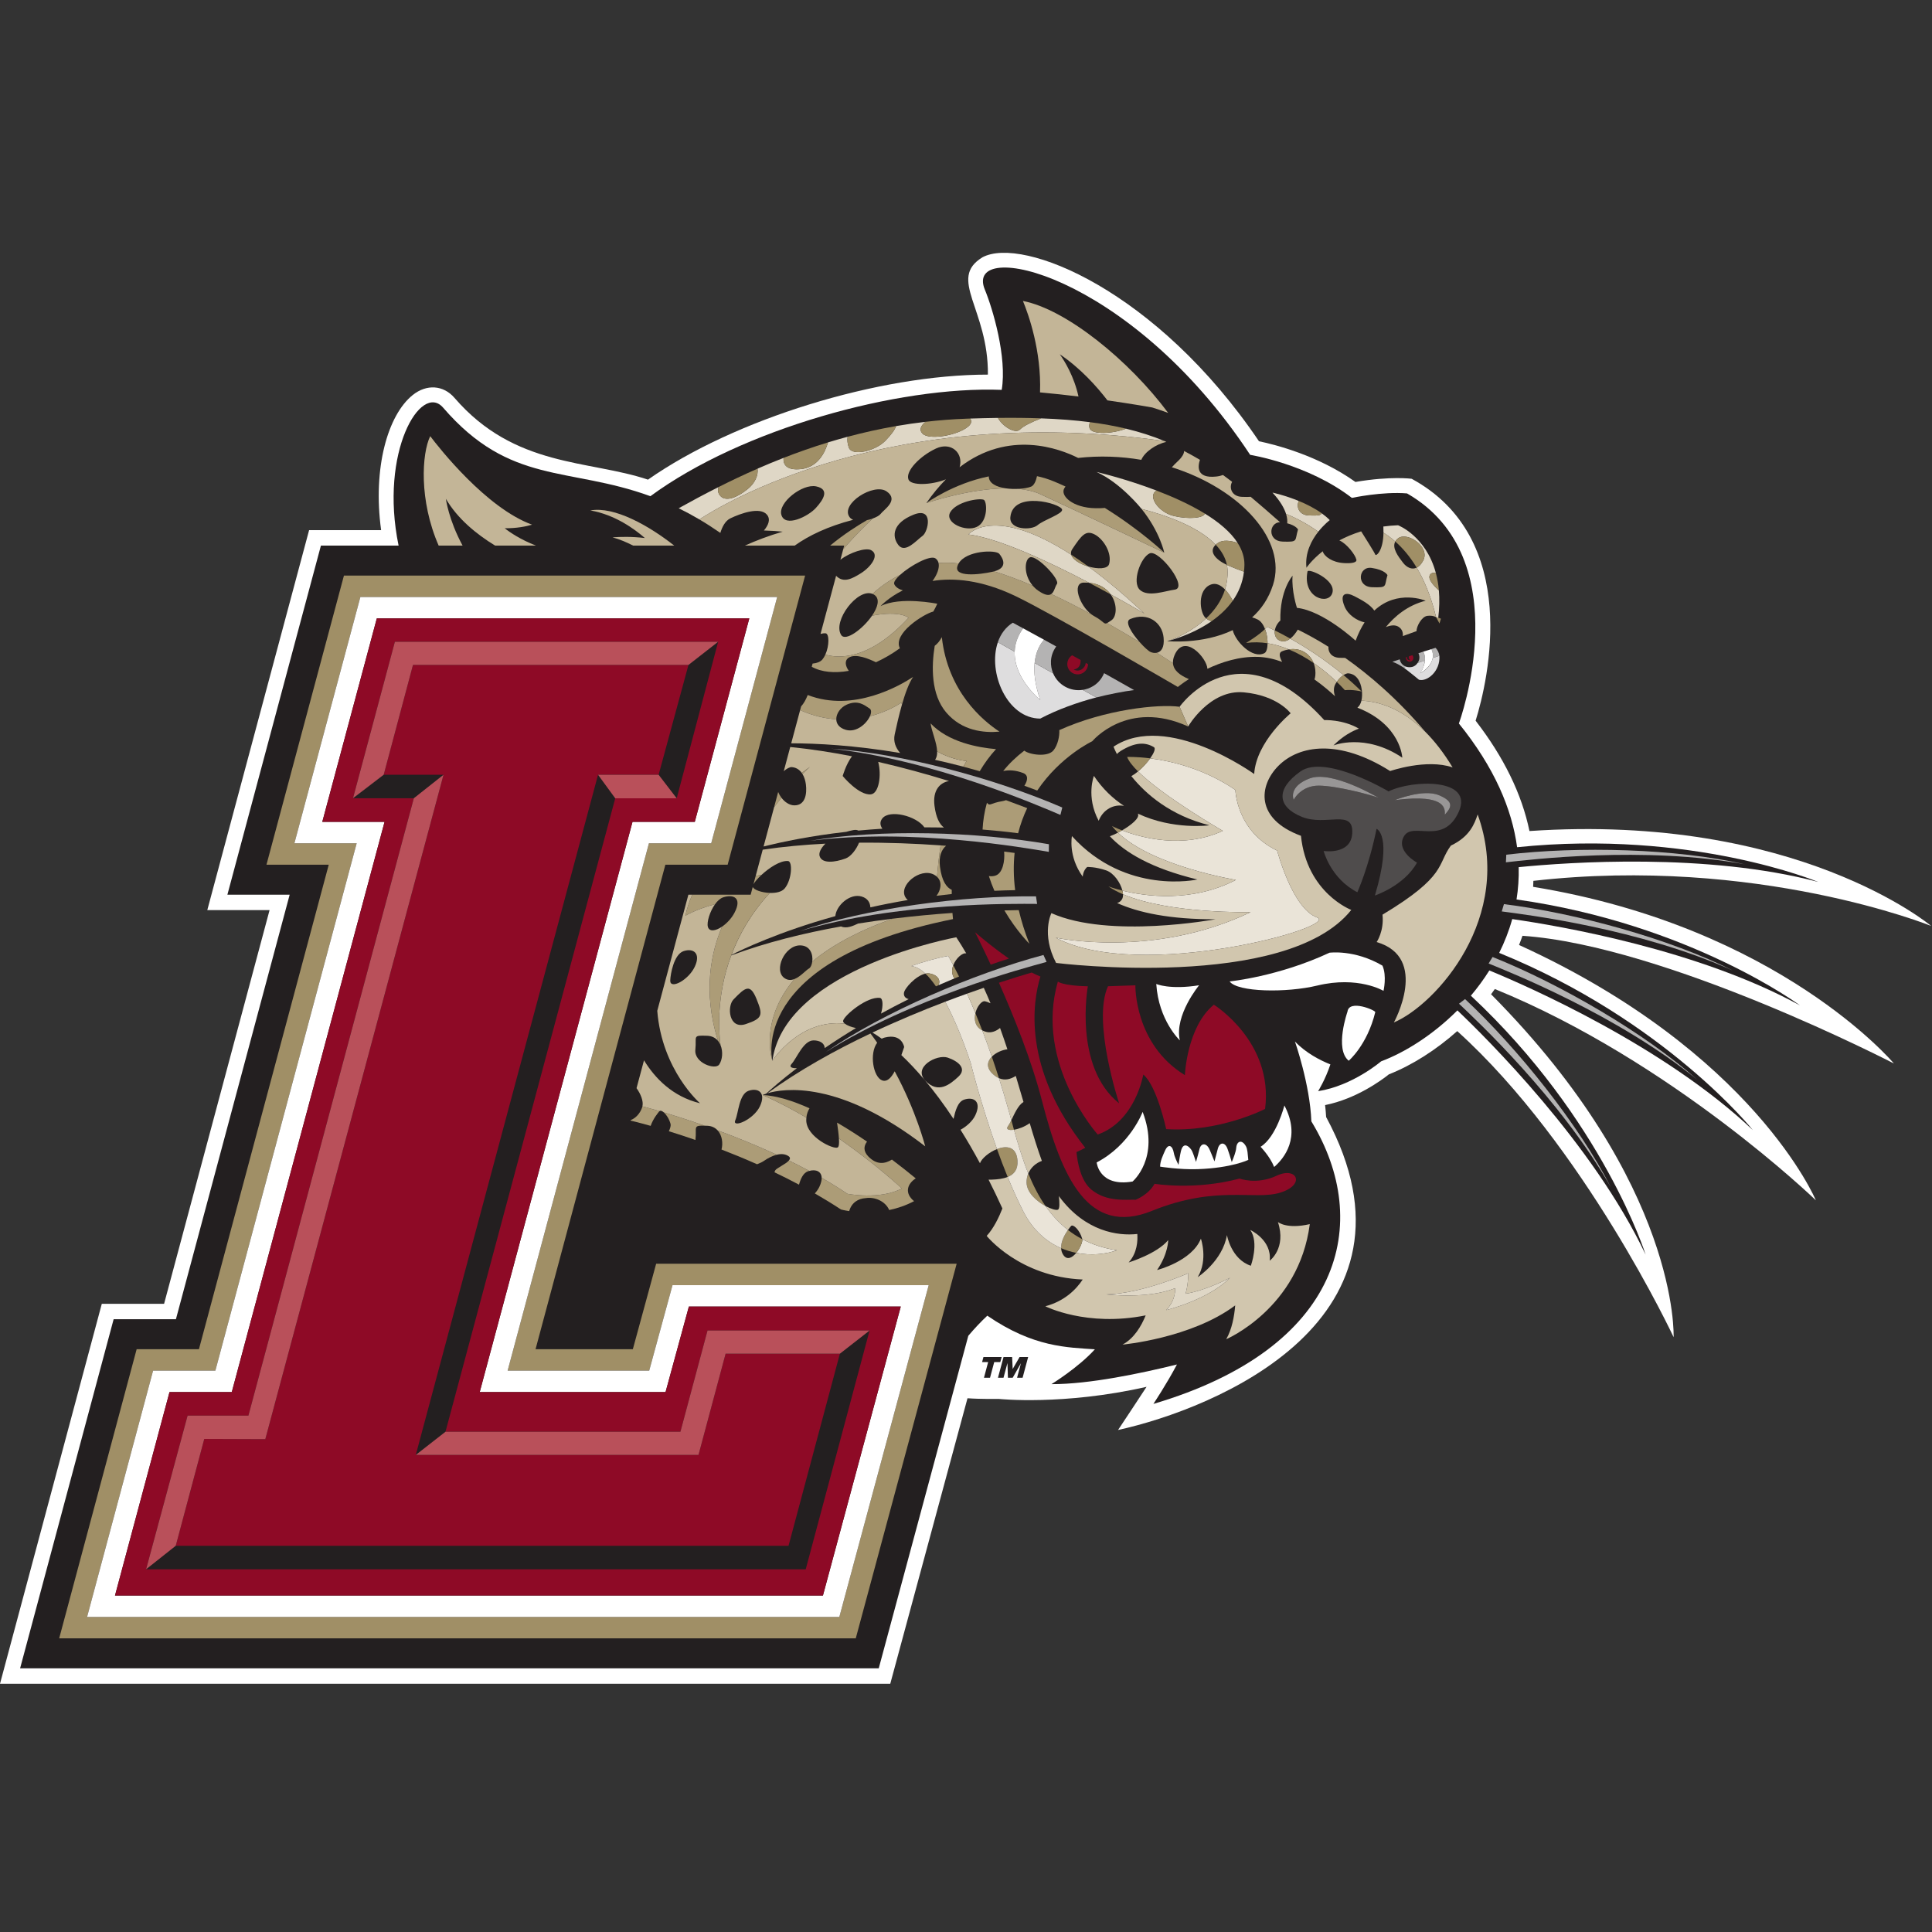 <?xml version="1.0" encoding="UTF-8"?>
<svg width="200px" height="200px" viewBox="0 0 200 200" version="1.1" xmlns="http://www.w3.org/2000/svg" xmlns:xlink="http://www.w3.org/1999/xlink">
    <rect x="0" y="0" width="200" height="200" fill="#333333" stroke="none"/>
    <!-- Generator: Sketch 54.1 (76490) - https://sketchapp.com -->
    <title>lafayette</title>
    <desc>Created with Sketch.</desc>
    <g id="lafayette" stroke="none" stroke-width="1" fill="none" fill-rule="evenodd">
        <g id="lafayette_BGL" transform="translate(0, 0)">
            <g id="lafayette" transform="translate(0, 26)">
                <g id="g10" transform="translate(100, 74.152) scale(-1, 1) rotate(-180) translate(-100, -74.152) translate(0, 0.002)" fill-rule="nonzero">
                    <g id="g12">
                        <path d="M196.058,64.209 C196.058,64.209 184.216,78.333 158.708,82.497 C158.725,82.703 158.724,82.909 158.734,83.115 C181.874,85.746 199.914,78.447 199.914,78.447 C199.914,78.447 186.007,90.152 158.329,88.273 C157.539,92.101 155.663,95.934 152.755,99.695 C154.058,103.865 157.508,118.565 146.133,124.74 C146.133,124.74 143.958,125.035 140.315,124.41 C136.479,127.145 132,128.277 130.329,128.623 C119.761,144.267 105.857,149.872 101.714,147.673 C98.061,145.453 102.328,142.317 102.267,135.522 C90.974,135.527 76.022,130.921 67.079,124.65 C60.935,126.712 53.292,125.881 47.049,133.115 C45.902,134.444 44.163,134.562 42.723,133.407 C40.146,131.341 38.572,125.867 39.454,119.42 C35.088,119.42 32.209,119.42 31.998,119.42 C31.755,118.514 21.868,81.615 21.459,80.088 C22.722,80.088 27.906,80.088 27.906,80.088 L16.986,39.331 C16.986,39.331 11.375,39.331 10.538,39.331 C10.295,38.425 0.409,1.526 0,0 C1.383,0 70.665,0 92.16,0 C94.49,8.604 97.804,20.843 100.155,29.555 C101.543,29.455 103.404,29.486 103.404,29.486 C103.404,29.486 110.044,28.778 118.691,30.738 C118.351,30.199 115.741,26.27 115.741,26.27 C125.742,28.461 148.582,37.73 137.28,58.67 C137.256,59.079 137.222,59.491 137.173,59.903 C140.412,60.553 143.038,62.495 143.776,63.085 C146.161,64.023 148.666,65.612 150.853,67.562 C163.988,55.698 173.252,35.878 173.252,35.878 C173.252,35.878 173.914,51.663 154.355,71.377 C154.489,71.556 154.618,71.737 154.746,71.918 C173.115,64.427 187.976,50.049 187.976,50.049 C187.976,50.049 181.566,65.39 157.251,76.478 C157.38,76.793 157.495,77.11 157.607,77.429 C172.49,76.414 196.058,64.209 196.058,64.209" id="path14" fill="#FFFFFF"></path>
                        <path d="M186.334,70.223 C186.334,70.223 174.969,78.655 156.991,81.188 C157.163,82.267 157.243,83.384 157.215,84.535 C162.4,85.047 176.698,86.048 188.215,83.004 C188.215,83.004 175.134,88.463 157.05,86.599 C156.517,90.551 154.697,94.861 151.023,99.406 C151.023,99.406 157.335,116.504 145.658,123.223 C143.099,123.44 139.947,122.76 139.947,122.76 C135.396,126.27 129.417,127.216 129.417,127.216 C116.898,146.182 99.719,149.703 101.949,144.324 C102.767,142.35 104.261,137.316 103.697,133.943 C92.928,134.358 76.745,129.86 67.329,122.936 C58.811,126.037 52.814,124.059 45.873,132.1 C43.591,134.746 39.256,127.534 41.262,117.823 L33.222,117.823 L23.54,81.685 L29.987,81.685 L18.211,37.735 L11.763,37.735 L2.081,1.597 L90.967,1.597 L100.239,36.022 C100.863,36.758 101.517,37.459 102.206,38.103 C107.006,34.807 110.5,34.825 113.341,34.621 C111.625,32.722 108.848,31.016 108.848,31.016 C112.76,31 118.156,32.141 121.836,33.051 C120.797,31.071 119.4,28.97 119.4,28.97 C138.956,34.749 142.15,47.71 135.751,58.22 C135.615,62.02 134.051,66.488 134.051,66.488 C135.184,65.292 136.656,64.543 137.72,64.115 C137.2,62.538 136.452,61.345 136.452,61.345 C140.038,61.906 142.968,64.43 142.968,64.43 C145.466,65.366 148.35,67.182 150.869,69.707 C153.816,66.909 164.9,55.95 170.354,44.422 C170.354,44.422 165.948,58.452 152.264,71.228 C152.952,72.044 153.596,72.916 154.177,73.842 C158.062,72.241 172.252,66.039 181.458,57.312 C181.458,57.312 172.38,68.662 155.195,75.659 C155.747,76.764 156.206,77.933 156.547,79.159 C161.634,78.426 175.839,75.972 186.334,70.223" id="path16" fill="#231F20"></path>
                        <path d="M111.644,133.255 C111.196,135.317 110.224,136.9 109.709,137.629 C111.849,136.182 113.527,134.31 114.642,132.855 C117.046,132.51 118.824,132.2 119.277,132.12 C119.831,131.947 120.381,131.757 120.93,131.557 C116.893,136.987 110.379,142.276 105.894,143.147 C106.472,141.749 107.816,137.986 107.663,133.682 C109.022,133.56 110.371,133.412 111.644,133.255" id="path18" fill="#C3B597"></path>
                        <path d="M113.526,53.968 C113.526,53.968 113.774,51.395 117.243,51.992 C117.243,51.992 120.117,54.41 118.286,59.2 C118.286,59.2 117.002,55.776 113.526,53.968" id="path20" fill="#FFFFFF"></path>
                        <path d="M132.959,59.866 C132.959,59.866 132.141,56.608 130.493,55.586 C130.493,55.586 131.459,54.607 131.9,53.495 C132.915,54.374 134.711,56.539 132.959,59.866" id="path22" fill="#FFFFFF"></path>
                        <path d="M112.613,72.2 C109.958,72.259 109.513,72.691 109.513,72.691 C107.046,64.223 113.635,56.857 113.635,56.857 C117.556,58.232 118.352,63.066 118.352,63.066 C119.764,61.903 120.723,57.415 120.723,57.415 C126.261,57.073 130.961,59.507 130.961,59.507 C131.854,66.454 125.658,70.296 125.658,70.296 C122.86,68.008 122.658,63.006 122.658,63.006 C117.399,66.221 117.534,72.303 117.534,72.303 L114.7,72.206 C113.033,68.573 115.85,60.087 115.85,60.087 C111.098,63.877 112.613,72.2 112.613,72.2" id="path24" fill="#8E0A26"></path>
                        <path d="M124.131,72.308 C121.071,71.82 119.697,72.443 119.697,72.443 C119.938,68.659 122.135,66.606 122.135,66.606 C121.553,69.199 124.131,72.308 124.131,72.308" id="path26" fill="#FFFFFF"></path>
                        <path d="M128.975,55.647 C128.568,56.374 128.028,56.193 127.973,55.473 C127.943,55.066 127.687,54.414 127.511,54.006 C127.361,54.534 127.179,55.09 127.076,55.367 C126.79,56.151 126.227,56.057 126.06,55.356 C125.977,55.01 125.833,54.473 125.724,54.074 C125.536,54.554 125.322,55.045 125.232,55.263 C124.902,56.039 124.319,55.999 124.166,55.338 C124.094,55.022 123.937,54.462 123.81,54.023 C123.653,54.484 123.5,54.949 123.393,55.161 C123.225,55.499 122.519,56.261 122.249,55.136 C122.156,54.75 122.056,54.102 122,53.712 C121.833,54.034 121.582,54.562 121.511,54.964 C121.389,55.676 120.96,56.008 120.59,55.16 C120.41,54.74 120.089,54.11 120.095,53.532 C120.095,53.532 122.089,53.207 123.994,53.272 C127.519,53.393 129.223,54.23 129.223,54.23 C129.156,54.87 129.151,55.339 128.975,55.647" id="path28" fill="#FFFFFF"></path>
                        <path d="M139.49,69.573 C139.49,69.573 138.127,65.698 139.62,64.494 C139.62,64.494 141.534,66.113 142.367,69.523 C142.412,69.71 139.654,70.89 139.49,69.573" id="path30" fill="#FFFFFF"></path>
                        <path d="M143.11,74.341 C140.216,76.036 137.628,75.677 137.628,75.677 C132.325,73.198 127.291,72.706 127.291,72.706 C128.083,71.591 133.166,71.505 136.368,72.279 C140.604,73.301 143.22,71.728 143.22,71.728 C143.22,71.728 143.584,73.273 143.11,74.341" id="path32" fill="#FFFFFF"></path>
                        <path d="M136.539,92.972 C134.659,92.99 133.92,91.506 133.92,91.506 C133.92,91.506 133.302,92.885 135.607,93.731 C137.908,94.576 142.707,91.715 142.707,91.715 C141.929,92.012 138.419,92.955 136.539,92.972 L136.539,92.972 Z M148.951,91.987 C150.595,91.306 150.232,90.693 149.565,89.965 C149.553,90.377 149.966,92.199 144.379,91.471 C144.379,91.471 147.303,92.671 148.951,91.987 Z M137.022,86.21 C137.022,86.21 137.731,83.37 140.513,81.936 C140.513,81.936 141.71,84.585 142.499,88.503 C142.499,88.503 144.209,87.871 142.329,81.599 C142.329,81.599 145.363,82.602 146.688,85.004 C146.688,85.004 144.426,86.233 145.353,87.755 C146.279,89.274 149.41,86.728 151.007,90.259 C152.602,93.791 146.185,93.594 143.746,92.377 C143.746,92.377 137.209,96.262 134.629,94.448 C132.054,92.631 132.2,90.787 134.762,89.743 C137.281,88.719 140.176,90.659 139.979,87.986 C139.815,85.775 137.022,86.21 137.022,86.21 L137.022,86.21 Z" id="path34" fill="#4F4C4C"></path>
                        <path d="M135.607,93.731 C133.302,92.885 133.92,91.506 133.92,91.506 C133.92,91.506 134.659,92.99 136.539,92.972 C138.419,92.955 141.929,92.012 142.707,91.715 C142.707,91.715 137.908,94.576 135.607,93.731" id="path36" fill="#989696"></path>
                        <path d="M149.565,89.965 C150.232,90.693 150.595,91.306 148.951,91.987 C147.303,92.671 144.379,91.471 144.379,91.471 C149.966,92.199 149.553,90.377 149.565,89.965" id="path38" fill="#989696"></path>
                        <path d="M112.083,102.887 C110.791,102.69 109.527,103.401 109.022,104.594 C108.345,104.973 107.7,105.336 107.104,105.671 C107.006,104.696 107.13,103.437 107.694,101.827 C107.694,101.827 106.332,102.936 105.556,104.559 C105.231,105.242 105.01,106.015 105.038,106.836 C104.272,107.27 103.671,107.61 103.299,107.822 C102.225,104.703 104.249,99.916 107.688,99.914 C109.461,100.849 111.516,101.585 113.493,102.105 C113.017,102.368 112.547,102.629 112.083,102.887" id="path40" fill="#DEDDDE"></path>
                        <path d="M105.038,106.836 C105.054,107.345 105.166,107.871 105.41,108.405 C105.538,108.688 105.705,108.974 105.913,109.26 C105.548,109.459 105.19,109.652 104.842,109.839 C104.138,109.401 103.597,108.7 103.297,107.823 C103.668,107.612 104.27,107.271 105.038,106.836" id="path42" fill="#B4B3B3"></path>
                        <path d="M107.261,106.526 C107.19,106.27 107.136,105.984 107.104,105.671 C107.7,105.336 108.345,104.973 109.022,104.594 C108.712,105.327 108.626,106.397 109.34,107.381 C108.92,107.614 108.498,107.846 108.077,108.078 C107.784,107.744 107.46,107.243 107.261,106.526" id="path44" fill="#B4B3B3"></path>
                        <path d="M112.083,102.887 C112.547,102.629 113.017,102.368 113.493,102.105 C113.495,102.104 113.497,102.103 113.498,102.102 C114.572,102.385 116.406,102.749 117.4,102.867 C117.4,102.867 116.139,103.583 114.296,104.617 C113.757,103.332 112.655,102.974 112.083,102.887" id="path46" fill="#B4B3B3"></path>
                        <path d="M112.394,105.682 C112.376,105.198 111.797,104.655 111.147,104.992 C111.874,105.117 111.878,105.734 111.859,105.981 C111.571,106.142 111.285,106.302 110.986,106.468 C110.594,106.217 110.4,105.731 110.519,105.287 C110.672,104.713 111.264,104.373 111.839,104.527 C112.255,104.639 112.625,105.028 112.635,105.547 C112.556,105.592 112.474,105.638 112.394,105.682" id="path48" fill="#8E0A26"></path>
                        <path d="M105.41,108.405 C105.166,107.871 105.054,107.345 105.038,106.836 C105.01,106.015 105.231,105.242 105.556,104.559 C106.332,102.936 107.694,101.827 107.694,101.827 C107.13,103.437 107.006,104.696 107.104,105.671 C107.136,105.984 107.19,106.27 107.261,106.526 C107.46,107.243 107.784,107.744 108.077,108.078 C108.077,108.078 108.077,108.078 108.077,108.078 C108.024,108.107 105.929,109.252 105.913,109.26 L105.913,109.26 C105.705,108.974 105.538,108.688 105.41,108.405" id="path50" fill="#FFFFFF"></path>
                        <path d="M148.603,107.239 C148.275,107.138 148.183,107.107 148.183,107.107 C148.338,106.773 148.363,106.466 148.315,106.188 C148.605,106.285 149.003,106.419 149.005,106.419 C148.969,106.696 148.834,107.024 148.603,107.239" id="path52" fill="#B4B3B3"></path>
                        <path d="M146.744,105.667 C147.022,105.758 147.273,105.841 147.507,105.917 C147.55,106.349 147.444,106.652 147.335,106.841 C147.167,106.788 147.001,106.734 146.836,106.681 C147.062,106.188 146.857,105.827 146.744,105.667" id="path54" fill="#B4B3B3"></path>
                        <path d="M145.568,105.286 C145.351,105.36 145.001,105.549 144.898,106.047 C144.433,105.893 144.137,105.794 144.137,105.794 C144.545,105.661 144.874,105.463 145.308,105.19 C145.345,105.202 145.531,105.275 145.568,105.286" id="path56" fill="#B4B3B3"></path>
                        <path d="M145.755,105.851 C145.948,105.756 146.179,105.834 146.276,106.027 C146.326,106.129 146.338,106.345 146.196,106.475 C146.194,106.474 146.193,106.474 146.19,106.473 C146.075,106.436 145.968,106.401 145.856,106.365 C145.811,106.258 145.816,106.046 146.033,105.966 C146,105.957 145.968,105.948 145.934,105.951 C145.676,105.961 145.634,106.164 145.642,106.297 C145.613,106.288 145.548,106.266 145.546,106.266 C145.515,106.088 145.626,105.913 145.755,105.851" id="path58" fill="#8E0A26"></path>
                        <path d="M147.507,105.917 C147.471,105.568 147.338,105.135 147.027,104.609 C147.027,104.609 148.148,105.207 148.315,106.188 C148.363,106.466 148.338,106.773 148.183,107.107 C147.993,107.049 147.424,106.87 147.335,106.842 C147.335,106.841 147.335,106.841 147.335,106.841 C147.444,106.652 147.55,106.349 147.507,105.917" id="path60" fill="#FFFFFF"></path>
                        <path d="M148.315,106.188 C148.605,106.285 149.003,106.419 149.005,106.419 C149.121,104.829 147.751,103.707 146.894,103.933 C146.894,103.933 145.751,104.876 145.308,105.19 C145.345,105.202 145.531,105.275 145.568,105.286 C145.568,105.286 146.312,105.02 146.744,105.667 C147.022,105.758 147.273,105.841 147.507,105.917 C147.507,105.917 147.4,105.12 147.027,104.609 C147.027,104.609 148.107,105.132 148.315,106.188" id="path62" fill="#DEDDDE"></path>
                        <path d="M104.117,123.749 C103.172,123.886 102.358,124.253 102.359,124.987 C98.663,124.241 95.893,122.221 95.893,122.221 C95.893,122.221 100.272,123.718 104.117,123.749" id="path64" fill="#AC9C77"></path>
                        <path d="M106.758,123.935 C106.478,123.813 105.987,123.723 105.431,123.695 C106.265,123.615 107.041,123.443 107.702,123.14 C111.595,121.352 120.523,117.09 120.523,117.09 C120.523,117.09 118.091,119.405 114.372,121.722 C114.123,121.698 113.815,121.685 113.433,121.691 C111.036,121.721 109.702,122.999 110.187,123.772 C110.222,123.828 110.26,123.884 110.301,123.938 C109.925,124.113 109.542,124.282 109.154,124.444 C108.554,124.696 107.95,124.881 107.35,125.011 C107.242,124.488 107.036,124.059 106.758,123.935" id="path66" fill="#AC9C77"></path>
                        <path d="M121.426,105.652 C120.922,105.981 120.36,106.342 119.75,106.727 C119.536,106.683 119.306,106.72 119.105,106.808 C118.887,106.904 118.434,107.315 117.985,107.821 C116.939,108.458 115.802,109.129 114.61,109.803 C114.259,109.625 114.319,109.949 113.248,110.532 C113.156,110.581 113.067,110.64 112.979,110.705 C111.629,111.436 110.231,112.151 108.829,112.809 C108.587,112.641 108.2,112.661 107.495,113.143 C107.265,113.301 107.074,113.479 106.911,113.671 C105.55,114.252 104.205,114.76 102.917,115.156 C102.884,115.148 102.856,115.138 102.821,115.13 C101.242,114.772 98.791,114.569 99.103,115.662 C99.134,115.772 99.18,115.875 99.236,115.972 C98.497,116.056 97.802,116.075 97.159,116.019 C97.281,115.498 96.986,114.77 96.534,114.162 C98.729,114.507 101.578,114.279 105.054,112.628 C108.832,110.832 121.928,103.188 121.928,103.188 C121.928,103.188 122.353,103.538 123.072,104.002 C122.155,104.392 121.476,104.895 121.426,105.652" id="path68" fill="#AC9C77"></path>
                        <path d="M83.659,53.057 C83.697,53.07 83.735,53.08 83.773,53.09 C83.077,53.464 82.373,53.822 81.668,54.167 C81.34,53.784 80.361,53.375 80.243,53.133 C80.224,53.092 80.199,53.027 80.169,52.949 C81.012,52.546 81.863,52.118 82.712,51.665 C82.891,52.299 83.153,52.886 83.659,53.057" id="path70" fill="#AC9C77"></path>
                        <path d="M68.27,59.278 C67.348,59.548 66.725,59.713 66.504,59.77 C66.496,59.74 66.49,59.709 66.48,59.678 C66.266,59.038 65.805,58.539 65.273,58.344 C65.283,58.327 65.293,58.309 65.303,58.292 C65.303,58.292 66.063,58.117 67.357,57.753 C67.605,58.49 68.142,59.138 68.265,59.274 C68.266,59.276 68.268,59.276 68.27,59.278" id="path72" fill="#AC9C77"></path>
                        <path d="M72.94,57.771 C71.285,58.352 69.833,58.811 68.721,59.144 C68.979,58.916 69.267,58.487 69.417,57.955 C69.462,57.799 69.388,57.508 69.241,57.195 C70.064,56.941 70.99,56.641 71.994,56.292 C71.994,56.303 71.993,56.313 71.994,56.324 C72.137,57.616 71.699,57.805 72.94,57.771" id="path74" fill="#AC9C77"></path>
                        <path d="M80.408,54.764 C78.288,55.744 76.19,56.587 74.287,57.287 C74.756,56.776 74.863,55.951 74.69,55.305 C75.864,54.852 77.101,54.344 78.369,53.779 C78.653,53.888 78.894,54.001 79.059,54.114 C79.502,54.418 79.969,54.656 80.408,54.764" id="path76" fill="#AC9C77"></path>
                        <path d="M78.945,60.948 C80.515,60.261 82.04,59.453 83.476,58.602 C83.512,58.971 83.63,59.295 83.8,59.57 C82.094,60.342 80.424,60.869 78.945,60.948" id="path78" fill="#AC9C77"></path>
                        <path d="M94.796,52.316 C94.143,52.854 93.303,53.528 92.334,54.261 C91.611,53.82 90.782,53.681 89.905,54.566 C89.35,55.128 89.411,55.679 89.754,56.12 C88.767,56.796 87.72,57.468 86.652,58.088 C86.736,57.495 86.817,56.905 86.846,56.438 C90.722,53.754 93.357,51.272 93.357,51.272 C91.102,50.069 87.728,50.718 87.728,50.718 C86.87,51.297 85.975,51.849 85.059,52.375 C85.066,52.125 84.998,51.818 84.824,51.45 C84.709,51.202 84.542,50.97 84.35,50.76 C85.264,50.234 86.172,49.68 87.061,49.095 C87.061,49.095 87.376,49.008 87.908,48.929 C88.157,49.816 88.856,50.23 89.604,50.27 C90.556,50.431 91.663,49.948 92.049,49.039 C92.884,49.214 93.759,49.503 94.623,49.958 C93.601,50.796 93.921,51.753 94.796,52.316" id="path80" fill="#AC9C77"></path>
                        <path d="M72.4,120.532 C74.75,122.078 92.051,132.641 120.557,128.642 C119.319,129.155 118.003,129.582 116.561,129.927 C115.084,129.365 113.052,129.308 112.801,129.955 C112.728,130.143 112.744,130.363 112.827,130.6 C111.298,130.798 109.627,130.927 107.782,130.994 C106.757,130.602 105.937,130.195 105.592,129.844 C105.114,129.354 103.8,130.136 103.308,131.041 C102.391,131.029 101.435,131.007 100.439,130.974 C100.592,130.73 100.578,130.455 100.256,130.171 C99.179,129.224 96.171,128.714 95.498,129.414 C95.113,129.815 95.338,130.247 95.801,130.635 C94.771,130.515 93.76,130.368 92.767,130.195 C92.626,129.804 92.257,129.294 91.657,128.679 C90.585,127.58 88.191,127.051 87.871,127.968 C87.722,128.396 87.692,128.766 87.748,129.089 C87.06,128.905 86.383,128.709 85.716,128.506 C85.397,127.423 84.645,125.924 82.905,125.744 C81.348,125.584 81.065,126.273 81.113,126.902 C80.191,126.542 79.293,126.168 78.419,125.786 C78.513,125.128 78.173,124.299 77.403,123.678 C76.321,122.802 75.177,122.345 74.592,122.941 C74.326,123.21 74.282,123.536 74.382,123.882 C72.925,123.149 71.549,122.409 70.257,121.689 C70.955,121.346 71.669,120.962 72.4,120.532" id="path82" fill="#DFD7C6"></path>
                        <path d="M136.329,79.332 C133.767,80.282 132.212,86.248 132.212,86.248 C127.982,88.267 127.885,92.528 127.885,92.528 C124.643,94.733 121.257,95.521 119.067,95.798 C118.742,95.343 118.285,94.839 117.81,94.443 C120.461,91.819 126.586,88.292 126.586,88.292 C122.437,86.384 118.091,87.601 116.154,88.341 C116.012,88.258 115.87,88.18 115.732,88.107 C119.332,84.616 127.943,83.215 127.943,83.215 C123.322,80.826 118.522,81.526 116.191,82.107 C116.224,81.976 116.244,81.848 116.251,81.729 C121.01,79.688 129.46,79.875 129.46,79.875 C119.341,75.032 109.279,77.236 109.279,77.236 C118.003,72.59 138.893,78.379 136.329,79.332" id="path84" fill="#EAE4D8"></path>
                        <path d="M133.13,121.106 C134.579,120.513 135.693,119.81 136.472,119.263 C137.07,120.018 137.656,120.46 137.656,120.46 C137.409,120.712 137.13,120.945 136.831,121.161 C136.701,120.938 136.418,120.914 135.505,120.943 C134.452,120.979 134.167,121.856 134.452,122.441 C132.995,123.038 131.726,123.309 131.726,123.309 C132.551,122.413 132.95,121.676 133.13,121.106" id="path86" fill="#DFD7C6"></path>
                        <path d="M148.118,114.899 C148.225,114.998 148.41,115.024 148.638,114.992 C147.609,118.822 144.726,119.929 144.726,119.929 C144.191,119.908 143.685,119.861 143.2,119.795 C143.202,119.765 143.206,119.738 143.208,119.707 C143.219,119.513 143.219,119.332 143.217,119.16 C143.615,118.91 144.025,118.607 144.438,118.244 C144.505,118.368 144.606,118.485 144.755,118.592 C145.712,119.271 148.093,117.685 147.319,116.257 C147.118,115.885 146.889,115.657 146.653,115.541 C147.441,114.231 148.145,112.559 148.663,110.417 C148.745,110.372 148.818,110.318 148.878,110.254 C149.011,111.341 149.027,112.316 148.952,113.184 C148.291,113.795 147.684,114.493 148.118,114.899" id="path88" fill="#DFD7C6"></path>
                        <path d="M115.627,44.873 C114.251,45.081 113.067,45.48 112.037,46.022 C112.079,45.724 111.801,45.074 111.415,44.605 C112.942,44.303 114.452,44.463 115.627,44.873" id="path90" fill="#EAE4D8"></path>
                        <path d="M114.977,112.773 C117.058,111.629 118.463,110.788 118.463,110.788 C116.301,112.814 114.374,114.409 112.659,115.66 C111.827,115.902 111.042,116.355 110.894,116.878 C102.854,122.087 100.246,118.976 100.246,118.976 C103.424,118.581 108.69,116.1 112.745,113.971 C113.823,113.868 114.544,113.377 114.977,112.773" id="path92" fill="#DFD7C6"></path>
                        <path d="M139.081,104.419 C137.079,106.092 135.066,107.356 133.568,108.195 C133.283,107.979 132.966,107.864 132.635,107.938 C132.122,108.054 131.901,108.522 131.973,109.037 C131.452,109.293 131.147,109.424 131.147,109.424 C131.098,109.351 131.032,109.272 130.953,109.19 C131.134,108.722 131.221,108.178 131.218,107.712 C131.981,107.592 132.72,107.368 133.421,107.078 C134.627,107.273 135.591,106.638 135.981,105.671 C136.988,104.981 137.815,104.257 138.381,103.716 C138.625,104.074 138.877,104.29 139.081,104.419" id="path94" fill="#DFD7C6"></path>
                        <path d="M83.849,94.915 C83.849,94.915 83.531,94.695 82.994,94.294 C83.022,94.256 83.048,94.217 83.073,94.176 C83.332,94.435 83.59,94.683 83.849,94.915" id="path96" fill="#AC9C77"></path>
                        <path d="M96.761,107.446 C96.422,105.324 96.357,102.416 97.958,100.54 C99.586,98.631 101.864,98.416 103.465,98.564 C101.705,99.718 98.121,102.723 97.497,108.345 C97.418,108.191 97.317,108.032 97.189,107.867 C97.06,107.701 96.916,107.563 96.761,107.446" id="path98" fill="#AC9C77"></path>
                        <path d="M120.823,107.934 C120.823,107.934 123.241,108.476 125.419,109.994 C125.213,110.058 125.024,110.155 124.858,110.289 C123.446,108.965 121.722,108.187 120.823,107.934" id="path100" fill="#DFD7C6"></path>
                        <path d="M127.007,115.823 C127.039,115.659 127.064,115.492 127.073,115.321 C127.11,114.583 127.01,113.903 126.815,113.277 C127.127,112.953 127.401,112.532 127.613,112.119 C128.207,112.96 128.637,113.954 128.773,115.12 C128.254,115.299 127.727,115.519 127.275,115.705 C127.183,115.743 127.094,115.783 127.007,115.823" id="path102" fill="#DFD7C6"></path>
                        <path d="M128.123,118.093 C127.399,119.231 126.171,120.249 124.723,121.137 C124.568,120.659 123.061,120.529 121.529,120.886 C119.94,121.254 118.78,122.929 119.684,123.484 C119.703,123.495 119.723,123.503 119.741,123.513 C116.442,124.775 113.507,125.444 113.507,125.444 C116.031,124.315 118.174,121.619 118.174,121.619 C120.474,121.026 124,119.854 125.849,117.913 C125.923,117.981 126.006,118.049 126.109,118.114 C126.602,118.428 127.349,118.363 128.123,118.093" id="path104" fill="#DFD7C6"></path>
                        <path d="M139.219,102.854 C140.042,102.944 140.948,102.721 140.948,102.721 C140.339,103.327 139.71,103.892 139.081,104.419 C138.877,104.29 138.625,104.074 138.381,103.716 C138.917,103.204 139.219,102.854 139.219,102.854" id="path106" fill="#A08F66"></path>
                        <path d="M104.966,57.352 C104.874,57.685 104.783,58.015 104.694,58.34 C104.576,58.096 104.464,57.88 104.352,57.731 C104.093,57.384 104.43,57.268 104.966,57.352" id="path108" fill="#A08F66"></path>
                        <path d="M101.683,67.637 C101.439,68.272 101.202,68.866 100.973,69.422 C100.815,68.766 100.93,68.018 101.683,67.637" id="path110" fill="#A08F66"></path>
                        <path d="M102.689,63.208 C102.934,62.96 103.175,62.793 103.411,62.689 C103.163,63.466 102.917,64.207 102.673,64.914 C102.217,64.452 102.069,63.836 102.689,63.208" id="path112" fill="#A08F66"></path>
                        <path d="M112.037,46.022 C111.503,46.302 111.01,46.622 110.555,46.974 C110.235,46.521 109.816,45.785 109.848,45.092 C110.363,44.869 110.89,44.709 111.415,44.605 C111.801,45.074 112.079,45.724 112.037,46.022" id="path114" fill="#A08F66"></path>
                        <path d="M108.232,49.453 C107.51,50.491 106.934,51.639 106.449,52.826 C106.333,52.55 106.266,52.235 106.271,51.886 C106.288,50.835 107.324,49.942 108.232,49.453" id="path116" fill="#A08F66"></path>
                        <path d="M132.635,107.938 C132.966,107.864 133.283,107.979 133.568,108.195 C132.928,108.554 132.383,108.835 131.973,109.037 C131.901,108.522 132.122,108.054 132.635,107.938" id="path118" fill="#A08F66"></path>
                        <path d="M112.659,115.66 C112.043,116.109 111.456,116.513 110.894,116.878 C111.042,116.355 111.827,115.902 112.659,115.66" id="path120" fill="#A08F66"></path>
                        <path d="M112.745,113.971 C113.544,113.552 114.296,113.146 114.977,112.773 C114.544,113.377 113.823,113.868 112.745,113.971" id="path122" fill="#A08F66"></path>
                        <path d="M133.421,107.078 C134.354,106.692 135.219,106.192 135.981,105.671 C135.591,106.638 134.627,107.273 133.421,107.078" id="path124" fill="#A08F66"></path>
                        <path d="M130.953,109.19 C130.351,108.563 128.992,107.74 128.992,107.74 C129.747,107.85 130.492,107.827 131.218,107.712 C131.221,108.178 131.134,108.722 130.953,109.19" id="path126" fill="#A08F66"></path>
                        <path d="M124.858,110.289 C125.024,110.155 125.213,110.058 125.419,109.994 C126.23,110.559 127.006,111.26 127.613,112.119 C127.401,112.532 127.127,112.953 126.815,113.277 C126.44,112.08 125.707,111.086 124.858,110.289" id="path128" fill="#A08F66"></path>
                        <path d="M128.123,118.093 C127.349,118.363 126.602,118.428 126.109,118.114 C126.006,118.049 125.923,117.981 125.849,117.913 C126.436,117.296 126.851,116.601 127.007,115.823 C127.094,115.783 127.183,115.743 127.275,115.705 C127.727,115.519 128.254,115.299 128.773,115.12 C128.8,115.347 128.82,115.578 128.823,115.818 C128.836,116.622 128.577,117.381 128.123,118.093" id="path130" fill="#A08F66"></path>
                        <path d="M121.529,120.886 C123.061,120.529 124.568,120.659 124.723,121.137 C123.193,122.076 121.421,122.871 119.741,123.513 C119.723,123.503 119.703,123.495 119.684,123.484 C118.78,122.929 119.94,121.254 121.529,120.886" id="path132" fill="#A08F66"></path>
                        <path d="M114.748,82.542 C115.185,82.238 115.693,81.969 116.251,81.729 C116.244,81.848 116.224,81.976 116.191,82.107 C115.282,82.334 114.748,82.542 114.748,82.542" id="path134" fill="#A08F66"></path>
                        <path d="M119.067,95.798 C117.61,95.983 116.682,95.942 116.682,95.942 C116.841,95.512 117.25,94.996 117.81,94.443 C118.285,94.839 118.742,95.343 119.067,95.798" id="path136" fill="#A08F66"></path>
                        <path d="M115.116,88.788 C115.299,88.553 115.506,88.327 115.732,88.107 C115.87,88.18 116.012,88.258 116.154,88.341 C115.497,88.592 115.116,88.788 115.116,88.788" id="path138" fill="#A08F66"></path>
                        <path d="M105.329,54.148 C105.231,55.626 104.192,55.732 103.209,55.349 C103.551,54.396 103.92,53.424 104.313,52.465 C104.977,52.734 105.387,53.235 105.329,54.148" id="path140" fill="#A08F66"></path>
                        <path d="M148.663,110.417 C148.783,110.202 148.901,109.983 149.014,109.758 C149.073,109.928 149.116,110.09 149.163,110.254 C149.023,110.318 148.855,110.372 148.663,110.417" id="path142" fill="#A08F66"></path>
                        <path d="M148.118,114.899 C147.684,114.493 148.291,113.795 148.952,113.184 C148.895,113.846 148.784,114.446 148.638,114.992 C148.41,115.024 148.225,114.998 148.118,114.899" id="path144" fill="#A08F66"></path>
                        <path d="M147.319,116.257 C148.093,117.685 145.712,119.271 144.755,118.592 C144.606,118.485 144.505,118.368 144.438,118.244 C145.194,117.577 145.956,116.701 146.653,115.541 C146.889,115.657 147.118,115.885 147.319,116.257" id="path146" fill="#A08F66"></path>
                        <path d="M135.505,120.943 C136.418,120.914 136.701,120.938 136.831,121.161 C136.099,121.691 135.247,122.114 134.452,122.441 C134.167,121.856 134.452,120.979 135.505,120.943" id="path148" fill="#A08F66"></path>
                        <path d="M74.592,122.941 C75.177,122.345 76.321,122.802 77.403,123.678 C78.173,124.299 78.513,125.128 78.419,125.786 C77.01,125.168 75.664,124.528 74.382,123.882 C74.282,123.536 74.326,123.21 74.592,122.941" id="path150" fill="#A08F66"></path>
                        <path d="M82.905,125.744 C84.645,125.924 85.397,127.423 85.716,128.506 C84.12,128.017 82.586,127.477 81.113,126.902 C81.065,126.273 81.348,125.584 82.905,125.744" id="path152" fill="#A08F66"></path>
                        <path d="M87.871,127.968 C88.191,127.051 90.585,127.58 91.657,128.679 C92.257,129.294 92.626,129.804 92.767,130.195 C91.036,129.896 89.362,129.522 87.748,129.089 C87.692,128.766 87.722,128.396 87.871,127.968" id="path154" fill="#A08F66"></path>
                        <path d="M112.801,129.955 C113.052,129.308 115.084,129.365 116.561,129.927 C115.406,130.203 114.171,130.428 112.827,130.6 C112.744,130.363 112.728,130.143 112.801,129.955" id="path156" fill="#A08F66"></path>
                        <path d="M95.498,129.414 C96.171,128.714 99.179,129.224 100.256,130.171 C100.578,130.455 100.592,130.73 100.439,130.974 C100.317,130.97 100.197,130.966 100.074,130.962 C98.615,130.909 97.192,130.797 95.801,130.635 C95.338,130.247 95.113,129.815 95.498,129.414" id="path158" fill="#A08F66"></path>
                        <path d="M105.592,129.844 C105.937,130.195 106.757,130.602 107.782,130.994 C106.396,131.045 104.91,131.06 103.308,131.041 C103.8,130.136 105.114,129.354 105.592,129.844" id="path160" fill="#A08F66"></path>
                        <path d="M135.351,115.142 C135.423,115.508 138.285,114.307 137.935,112.957 C137.588,111.606 134.802,112.372 135.351,115.142 Z M142.005,115.511 C143.396,115.304 143.631,114.764 143.631,114.764 C143.272,113.575 143.693,113.46 142.031,113.514 C140.372,113.57 140.613,115.719 142.005,115.511 L142.005,115.511 Z M121.43,126.053 C121.401,126.015 121.356,125.976 121.304,125.936 C128.424,123.68 133.264,118.36 131.784,113.763 C131.318,112.313 130.544,111.219 129.62,110.392 C129.814,110.339 130.009,110.265 130.2,110.168 C130.533,109.999 130.784,109.629 130.953,109.19 C131.032,109.272 131.098,109.351 131.147,109.424 C131.147,109.424 131.452,109.293 131.973,109.037 C132.022,109.392 132.213,109.769 132.543,110.067 C132.471,113.212 133.806,114.703 133.806,114.703 C133.679,113.127 134.26,111.377 134.26,111.377 C136.986,111.08 140.332,107.978 140.332,107.978 C140.607,108.724 140.922,109.347 141.261,109.873 C140.48,110.051 139.558,110.624 139.187,111.525 C138.625,112.9 139.324,113.048 140.228,112.574 C140.9,112.223 141.832,111.744 142.269,111.096 C144.665,113.34 147.585,112.116 147.585,112.116 C145.679,111.637 144.331,110.451 143.46,109.384 C143.946,109.581 144.42,109.641 144.77,109.422 C145.144,109.187 145.257,108.831 145.218,108.455 C145.706,108.63 146.19,108.806 146.639,108.968 C146.625,109.449 147.167,110.473 147.759,110.551 C148.098,110.596 148.421,110.548 148.663,110.417 C148.145,112.559 147.441,114.231 146.653,115.541 C146.149,115.294 145.612,115.561 145.231,116.061 C144.758,116.682 144.067,117.571 144.438,118.244 C144.025,118.607 143.615,118.91 143.217,119.16 C143.189,117.249 142.439,116.677 142.367,116.895 C142.309,117.071 141.388,118.536 140.908,119.297 C140.05,119.032 139.299,118.707 138.649,118.36 C138.655,118.357 138.662,118.355 138.668,118.352 C139.485,117.975 140.31,116.814 140.391,116.423 C140.391,116.423 140.724,115.925 139.143,116.01 C137.907,116.077 137.083,116.698 136.924,117.235 C135.768,116.322 135.243,115.529 135.243,115.529 C135.068,117.085 135.781,118.391 136.477,119.269 C136.475,119.266 136.474,119.265 136.472,119.263 C135.693,119.81 134.579,120.513 133.13,121.106 C133.13,121.107 133.13,121.107 133.13,121.107 C133.262,120.69 133.274,120.368 133.25,120.133 C134.193,119.889 134.369,119.488 134.369,119.488 C134.01,118.299 134.43,118.182 132.77,118.237 C131.211,118.29 131.33,120.188 132.505,120.248 C131.347,121.269 130.355,122.13 129.468,122.874 C129.268,122.852 128.983,122.855 128.569,122.869 C127.48,122.906 127.215,123.841 127.55,124.423 C127.225,124.673 126.911,124.909 126.605,125.131 C126.409,125.056 126.174,124.999 125.888,124.969 C123.812,124.755 123.999,126.048 124.218,126.7 C123.694,127.011 123.155,127.311 122.576,127.617 C122.565,126.977 121.68,126.386 121.43,126.053 L121.43,126.053 Z" id="path162" fill="#C3B597"></path>
                        <path d="M133.568,108.195 C135.066,107.356 137.079,106.092 139.081,104.419 C139.33,104.574 139.507,104.601 139.507,104.601 C140.405,104.577 140.86,103.772 140.973,102.881 C141.017,102.525 141.018,102.124 140.934,101.771 C142.574,101.701 145.01,101.076 147.534,98.559 C144.661,101.955 141.76,104.428 139.252,106.196 C139.093,106.195 138.906,106.198 138.674,106.206 C137.818,106.235 137.471,106.818 137.522,107.349 C136.302,108.115 135.222,108.696 134.345,109.123 C134.137,108.767 133.87,108.424 133.568,108.195" id="path164" fill="#C3B597"></path>
                        <path d="M138.248,103.505 C138.292,103.581 138.336,103.65 138.381,103.716 C137.815,104.257 136.988,104.981 135.981,105.671 C136.071,105.446 136.134,105.207 136.158,104.953 C136.199,104.527 136.161,104.206 136.075,103.965 C136.97,103.328 137.708,102.689 138.203,102.227 C138.045,102.667 138.033,103.134 138.248,103.505" id="path166" fill="#C3B597"></path>
                        <path d="M102.127,67.473 C101.958,67.514 101.812,67.571 101.683,67.637 C102.004,66.797 102.336,65.888 102.673,64.914 C103.076,65.324 103.72,65.611 104.285,65.681 C104.044,66.413 103.792,67.15 103.524,67.888 C103.134,67.562 102.63,67.35 102.127,67.473" id="path168" fill="#D1C6AE"></path>
                        <path d="M123.011,42.498 C123.001,41.23 122.727,40.373 122.727,40.373 C124.849,40.7 127.337,42.029 127.337,42.029 C125.078,39.737 120.724,38.679 120.724,38.679 C121.772,39.767 121.646,40.945 121.646,40.945 C118.769,39.787 114.539,40.306 114.539,40.306 C118.179,40.369 123.011,42.498 123.011,42.498 L123.011,42.498 Z M109.527,49.081 C109.359,48.988 108.823,49.135 108.232,49.453 C108.878,48.524 109.642,47.683 110.555,46.974 C110.701,47.181 110.826,47.329 110.877,47.386 C111.085,47.612 111.766,46.993 112.029,46.064 C112.033,46.051 112.035,46.037 112.037,46.022 C113.067,45.48 114.251,45.081 115.627,44.873 C114.452,44.463 112.942,44.303 111.415,44.605 C111.005,44.106 110.473,43.814 110.082,44.377 C109.927,44.599 109.859,44.843 109.848,45.092 C108.344,45.743 106.933,46.934 105.935,48.89 C105.36,50.015 104.817,51.229 104.313,52.465 C103.859,52.281 103.286,52.205 102.659,52.186 C102.539,52.182 102.434,52.183 102.335,52.186 C102.81,51.247 103.289,50.256 103.768,49.204 C103.41,48.288 102.868,47.152 102.142,46.362 C102.142,46.362 105.519,42.124 112.082,41.846 C111.393,40.808 110.204,39.609 108.212,39.077 C108.212,39.077 112.481,36.906 118.602,38.136 C118.143,37.008 117.393,35.747 116.202,35.108 C116.202,35.108 123.307,35.752 127.868,39.168 C127.773,38.04 127.532,36.694 126.939,35.668 C126.939,35.668 134.457,38.862 135.589,47.581 C133.174,47.027 132.289,47.799 132.289,47.799 C133.19,45.075 131.44,43.795 131.44,43.795 C131.678,45.95 129.427,46.977 129.427,46.977 C130.361,45.658 129.487,43.273 129.487,43.273 C127.447,43.947 127.012,46.447 127.012,46.447 C126.563,43.769 123.988,42.093 123.988,42.093 C125.076,43.895 124.317,46.076 124.317,46.076 C123.376,43.732 119.78,42.829 119.78,42.829 C120.951,44.538 120.929,45.927 120.929,45.927 C119.793,44.518 116.837,43.612 116.837,43.612 C117.743,44.607 117.783,45.909 117.734,46.561 C115.723,46.337 112.355,46.814 109.678,50.395 C109.656,50.426 109.634,50.459 109.613,50.49 C109.692,49.757 109.706,49.182 109.527,49.081 L109.527,49.081 Z" id="path170" fill="#D1C6AE"></path>
                        <path d="M103.411,62.689 C103.752,61.619 104.094,60.487 104.432,59.284 C104.519,58.976 104.606,58.66 104.694,58.34 C105.015,59.004 105.389,59.879 105.951,60.229 C105.695,61.104 105.432,62.004 105.154,62.922 C104.624,62.589 104.035,62.415 103.411,62.689" id="path172" fill="#D1C6AE"></path>
                        <path d="M106.449,52.826 C106.731,53.49 107.302,53.936 107.854,54.125 C107.429,55.293 107.018,56.611 106.596,58.034 C106.078,57.661 105.444,57.427 104.966,57.352 C105.381,55.866 105.843,54.315 106.449,52.826" id="path174" fill="#D1C6AE"></path>
                        <path d="M116.359,90.876 C115.224,91.622 114.145,92.628 113.241,93.98 C113.241,93.98 112.399,91.832 113.734,89.335 C113.756,89.39 113.778,89.444 113.805,89.503 C114.27,90.504 115.284,91.08 116.359,90.876" id="path176" fill="#D1C6AE"></path>
                        <path d="M116.154,88.341 C118.091,87.601 122.437,86.384 126.586,88.292 C126.586,88.292 120.461,91.819 117.81,94.443 C117.578,94.249 117.342,94.082 117.116,93.958 C118.614,92.095 121.156,89.88 125.203,88.869 C125.203,88.869 121.466,88.349 117.789,90.077 C118.035,89.635 117.097,88.889 116.154,88.341" id="path178" fill="#D1C6AE"></path>
                        <path d="M134.675,87.78 C129.927,89.525 130.303,92.973 132.334,95.017 C134.495,97.192 138.632,97.816 143.906,94.484 C143.906,94.484 147.677,95.792 150.374,94.859 C149.44,96.408 148.481,97.614 147.534,98.559 C145.01,101.076 142.574,101.701 140.934,101.771 C140.864,101.476 140.734,101.216 140.519,101.044 C145.03,99.287 145.164,95.869 145.164,95.869 C141.302,98.46 138.035,97.134 138.035,97.134 C139.013,98.107 139.95,98.611 140.673,98.875 C139.003,99.849 137.088,99.757 137.088,99.757 C128.1,109.658 122.111,101.137 122.111,101.137 L122.996,99.097 C122.996,99.097 125.231,102.953 128.755,102.631 C132.279,102.307 133.607,100.46 133.607,100.46 C133.607,100.46 130.037,97.53 129.833,94.176 C129.833,94.176 120.826,100.699 115.273,97.005 C115.273,97.005 115.379,96.716 115.62,96.245 C115.733,96.36 115.864,96.469 116.022,96.567 C117.478,97.46 118.525,97.511 119.45,96.958 C119.661,96.833 119.462,96.352 119.067,95.798 C121.257,95.521 124.643,94.733 127.885,92.528 C127.885,92.528 127.982,88.267 132.212,86.248 C132.212,86.248 133.767,80.282 136.329,79.332 C138.893,78.379 118.003,72.59 109.279,77.236 C109.279,77.236 119.341,75.032 129.46,79.875 C129.46,79.875 121.01,79.688 116.251,81.729 C116.261,81.527 116.231,81.349 116.151,81.216 C116.024,81.004 115.857,80.876 115.644,80.82 C117.86,79.823 121.098,79.128 125.825,79.138 C125.825,79.138 114.843,77.096 108.839,79.775 C108.839,79.775 107.758,77.609 109.327,74.619 C109.327,74.619 133.156,71.648 139.885,80.107 C139.885,80.107 135.279,81.845 134.675,87.78" id="path180" fill="#D1C6AE"></path>
                        <path d="M114.51,84.2 C115.305,83.927 115.989,82.925 116.191,82.107 C118.522,81.526 123.322,80.826 127.943,83.215 C127.943,83.215 119.332,84.616 115.732,88.107 C115.414,87.943 115.118,87.811 114.892,87.733 C116.443,86.064 119.185,84.407 123.955,83.258 C123.955,83.258 116.551,81.587 110.966,87.749 C110.966,87.749 110.549,85.667 112.085,83.55 C112.113,83.954 112.279,84.317 112.545,84.551 C112.545,84.551 113.368,84.591 114.51,84.2" id="path182" fill="#D1C6AE"></path>
                        <path d="M152.967,89.991 C152.634,89.014 152.163,87.703 150.194,86.767 C148.745,84.804 149.815,83.642 143.117,79.617 C143.296,77.915 142.511,76.78 142.511,76.78 C148,75.166 144.294,68.458 144.294,68.458 C148.634,70.294 156.816,79.359 152.967,89.991" id="path184" fill="#D1C6AE"></path>
                        <path d="M96.801,95.645 C97.754,95.434 98.729,95.199 99.726,94.936 C99.834,95.137 99.944,95.334 100.06,95.523 C100.06,95.523 98.605,95.612 97.012,96.516 C97.023,96.186 96.968,95.888 96.801,95.645" id="path186" fill="#C3B597"></path>
                        <path d="M100.06,95.523 C99.944,95.334 99.834,95.137 99.726,94.936 C100.285,94.789 100.85,94.632 101.422,94.466 C101.902,95.276 102.459,96.046 103.107,96.752 C101.243,96.911 98.172,97.474 96.334,99.416 C96.449,98.568 96.983,97.425 97.012,96.516 C98.605,95.612 100.06,95.523 100.06,95.523" id="path188" fill="#AC9C77"></path>
                        <path d="M122.111,101.137 C119.909,101.441 114.384,100.857 109.659,98.721 C109.699,98.105 109.501,97.164 109.048,96.616 C108.449,95.892 106.564,96.173 106.033,96.595 C105.21,95.967 104.47,95.265 103.849,94.482 C104.43,94.614 105.122,94.58 105.917,94.278 C106.463,94.07 106.408,93.527 106.043,92.963 C106.484,92.803 106.928,92.637 107.375,92.466 C109.769,96.024 113.07,97.568 113.07,97.568 C113.07,97.568 116.704,101.964 122.996,99.097 L122.111,101.137" id="path190" fill="#AC9C77"></path>
                        <path d="M155.892,85.035 C155.909,85.397 155.914,85.516 155.929,85.824 C163.377,86.712 173.527,86.469 180.625,84.829 C170.195,86.749 158.309,85.307 155.892,85.035" id="path192" fill="#B4B3B3"></path>
                        <path d="M155.461,79.951 C155.567,80.297 155.6,80.412 155.687,80.707 C163.132,79.783 172.919,77.112 179.41,73.816 C169.751,78.183 157.872,79.634 155.461,79.951" id="path194" fill="#B4B3B3"></path>
                        <path d="M154.1,74.56 C154.289,74.87 154.35,74.974 154.511,75.236 C161.47,72.453 170.249,67.381 175.683,62.547 C167.462,69.223 156.349,73.644 154.1,74.56" id="path196" fill="#B4B3B3"></path>
                        <path d="M151.034,70.399 C151.323,70.62 151.419,70.693 151.663,70.879 C157.129,65.766 163.461,57.86 166.761,51.386 C161.535,60.585 152.795,68.731 151.034,70.399" id="path198" fill="#B4B3B3"></path>
                        <path d="M108.574,86.117 C108.579,86.482 108.579,86.6 108.583,86.908 C101.197,88.202 91.049,88.51 83.868,87.262 C94.394,88.609 106.177,86.521 108.574,86.117" id="path200" fill="#B4B3B3"></path>
                        <path d="M107.362,80.73 C107.307,81.088 107.291,81.206 107.245,81.51 C99.744,81.608 89.676,80.292 82.784,77.912 C92.963,80.923 104.931,80.745 107.362,80.73" id="path202" fill="#B4B3B3"></path>
                        <path d="M108.344,74.724 C108.195,75.056 108.145,75.164 108.019,75.444 C100.769,73.508 91.432,69.52 85.445,65.366 C94.425,71.015 105.998,74.081 108.344,74.724" id="path204" fill="#B4B3B3"></path>
                        <path d="M109.773,89.942 C109.862,90.294 109.891,90.412 109.967,90.707 C103.089,93.686 93.298,96.347 86.024,96.802 C96.573,95.664 107.537,90.892 109.773,89.942" id="path206" fill="#B4B3B3"></path>
                        <path d="M105.396,88.046 C105.635,88.989 105.956,89.855 106.334,90.646 C105.673,90.902 104.94,91.177 104.144,91.468 C104.014,91.423 103.884,91.388 103.756,91.366 C102.468,91.156 102.499,90.799 102.167,91.2 C101.901,90.252 101.76,89.326 101.715,88.428 C102.915,88.334 104.143,88.209 105.396,88.046" id="path208" fill="#AC9C77"></path>
                        <path d="M96.941,81.57 C97.462,81.636 97.99,81.698 98.524,81.754 C98.524,81.895 98.523,82.037 98.524,82.186 C98.007,82.415 97.502,83.051 97.306,84.572 C97.169,85.641 97.459,86.345 97.939,86.749 C97.751,86.763 97.562,86.777 97.371,86.79 C97.195,85.607 97.075,84.491 96.995,83.54 C97.616,82.967 97.342,82.062 96.941,81.57" id="path210" fill="#AC9C77"></path>
                        <path d="M92.426,79.203 C88.657,77.873 85.977,76.332 84.084,74.758 C84.04,74.42 83.913,74.138 83.749,74.047 C83.418,73.859 82.867,73.201 82.246,72.954 C78.531,68.588 79.956,64.494 79.956,64.494 C79.956,64.494 77.285,74.843 98.653,79.157 C98.653,79.157 98.626,79.385 98.597,79.795 C96.702,79.663 94.616,79.473 92.426,79.203" id="path212" fill="#AC9C77"></path>
                        <path d="M105.088,82.154 C104.913,83.542 104.907,84.825 105.032,86.007 C104.688,86.053 104.327,86.1 103.948,86.147 C104.038,85.134 103.789,83.967 103.122,83.688 C102.885,83.588 102.63,83.573 102.368,83.61 C102.537,83.079 102.731,82.571 102.94,82.087 C103.647,82.119 104.362,82.143 105.088,82.154" id="path214" fill="#AC9C77"></path>
                        <path d="M103.974,80.056 C105.239,77.905 106.561,76.605 106.561,76.605 C106.079,77.826 105.721,78.985 105.463,80.086 C105.015,80.08 104.517,80.071 103.974,80.056" id="path216" fill="#AC9C77"></path>
                        <path d="M95.777,55.634 C95.777,55.634 94.854,59.282 92.618,63.401 C92.252,62.72 91.815,62.258 91.297,62.469 C90.396,62.837 89.971,65.232 90.804,66.36 C90.583,66.681 90.35,66.999 90.112,67.315 C86.434,65.571 82.712,63.504 79.438,61.126 C81.087,61.619 86.828,62.545 95.777,55.634" id="path218" fill="#C3B597"></path>
                        <path d="M87.458,68.33 C87.332,68.429 87.264,68.531 87.28,68.628 C87.369,69.175 89.76,71.176 91.092,70.998 C91.411,70.956 91.435,70.164 91.203,69.376 C92.11,69.876 93.065,70.376 94.066,70.873 C93.739,70.959 93.538,71.166 93.575,71.509 C93.627,71.991 94.806,73.295 95.797,73.512 C95.319,73.96 94.827,74.248 94.334,74.296 C95.592,74.736 96.895,75.112 98.154,75.344 C98.154,75.344 98.349,75.021 98.685,74.385 C98.961,75.116 99.647,75.704 100.026,75.607 C99.698,76.173 99.356,76.731 98.995,77.276 C98.995,77.276 81.508,74.099 79.988,64.698 C79.976,64.629 79.965,64.563 79.956,64.494 C79.966,64.51 82.78,68.868 87.458,68.33" id="path220" fill="#D1C6AE"></path>
                        <path d="M99.216,62.848 C98.314,62.007 97.124,61.079 95.828,62.391 C94.411,63.824 97.001,65.195 98.107,64.818 C99.213,64.439 100.119,63.688 99.216,62.848 L99.216,62.848 Z M97.851,70.604 C95.481,69.701 92.911,68.636 90.314,67.411 C90.552,67.272 90.875,67.068 91.278,66.777 C91.375,66.828 91.479,66.87 91.593,66.898 C93.385,67.347 93.598,65.911 93.598,65.911 C93.513,65.673 93.417,65.384 93.31,65.076 C94.797,63.671 96.664,61.566 98.709,58.475 C98.895,59.299 99.139,60.243 99.805,60.468 C100.805,60.806 101.63,60.269 100.97,58.863 C100.664,58.207 100.007,57.66 99.432,57.351 C100.091,56.3 100.764,55.148 101.447,53.884 C101.612,54.374 102.391,55.031 103.209,55.349 C101.537,60.008 100.505,64.202 100.505,64.202 C100.505,64.202 99.402,67.721 97.851,70.604 L97.851,70.604 Z" id="path222" fill="#D1C6AE"></path>
                        <path d="M96.225,73.531 C96.973,73.404 97.426,72.921 97.156,72.315 C97.694,72.551 98.241,72.785 98.8,73.015 C98.501,73.443 98.516,73.94 98.685,74.385 C98.349,75.021 98.154,75.344 98.154,75.344 C96.895,75.112 95.592,74.736 94.334,74.296 C94.827,74.248 95.319,73.96 95.797,73.512 C95.945,73.545 96.09,73.554 96.225,73.531" id="path224" fill="#EAE4D8"></path>
                        <path d="M108.232,49.453 C107.324,49.942 106.288,50.835 106.271,51.886 C106.266,52.235 106.333,52.55 106.449,52.826 C105.843,54.315 105.381,55.866 104.966,57.352 C104.43,57.268 104.093,57.384 104.352,57.731 C104.464,57.88 104.576,58.096 104.694,58.34 C104.606,58.66 104.519,58.976 104.432,59.284 C104.094,60.487 103.752,61.619 103.411,62.689 C103.175,62.793 102.934,62.96 102.689,63.208 C102.069,63.836 102.217,64.452 102.673,64.914 C102.336,65.888 102.004,66.797 101.683,67.637 C100.93,68.018 100.815,68.766 100.973,69.422 C100.669,70.164 100.379,70.836 100.109,71.439 C99.382,71.178 98.627,70.9 97.851,70.604 C99.402,67.721 100.505,64.202 100.505,64.202 C100.505,64.202 101.537,60.008 103.209,55.349 C104.192,55.732 105.231,55.626 105.329,54.148 C105.387,53.235 104.977,52.734 104.313,52.465 C104.817,51.229 105.36,50.015 105.935,48.89 C106.933,46.934 108.344,45.743 109.848,45.092 C109.816,45.785 110.235,46.521 110.555,46.974 C109.642,47.683 108.878,48.524 108.232,49.453" id="path226" fill="#EAE4D8"></path>
                        <path d="M100.109,71.439 C100.379,70.836 100.669,70.164 100.973,69.422 C101.144,70.127 101.626,70.726 101.973,70.651 C102.105,70.622 102.308,70.548 102.538,70.444 C102.317,70.982 102.082,71.515 101.841,72.046 C101.285,71.856 100.705,71.653 100.109,71.439" id="path228" fill="#D1C6AE"></path>
                        <path d="M97.156,72.315 C97.426,72.921 96.973,73.404 96.225,73.531 C96.09,73.554 95.945,73.545 95.797,73.512 C96.171,73.161 96.536,72.709 96.888,72.196 C96.977,72.236 97.067,72.276 97.156,72.315" id="path230" fill="#A08F66"></path>
                        <path d="M99.281,73.21 C99.051,73.678 98.851,74.071 98.685,74.385 C98.516,73.94 98.501,73.443 98.8,73.015 C98.959,73.08 99.12,73.145 99.281,73.21" id="path232" fill="#A08F66"></path>
                        <path d="M104.443,75.071 C102.547,76.385 100.934,77.8 100.934,77.8 C100.934,77.8 101.608,76.493 102.559,74.443 C103.175,74.658 103.804,74.868 104.443,75.071" id="path234" fill="#8E0A26"></path>
                        <path d="M132.171,52.598 C130.086,51.621 128.321,52.297 128.321,52.297 C123.675,51.055 119.519,51.757 119.519,51.757 C118.889,50.607 117.568,50.107 117.568,50.107 C116.56,50.138 114.576,49.85 112.993,51.141 C111.867,52.061 111.536,53.997 111.437,55.039 C111.756,55.175 112.077,55.338 112.346,55.484 C105.781,63.773 106.912,70.64 107.705,73.211 C107.413,73.325 107.11,73.467 106.799,73.626 C105.877,73.355 104.728,73.002 103.408,72.57 C104.927,69.151 106.78,64.56 107.856,60.384 C109.906,52.431 112.624,46.265 119.257,48.957 C125.891,51.647 129.847,50.025 132.517,50.836 C135.185,51.648 134.259,53.577 132.171,52.598" id="path236" fill="#8E0A26"></path>
                        <path d="M123.011,42.498 C123.001,41.23 122.727,40.373 122.727,40.373 C124.849,40.7 127.337,42.029 127.337,42.029 C125.078,39.737 120.724,38.679 120.724,38.679 C121.772,39.767 121.646,40.945 121.646,40.945 C118.769,39.787 114.539,40.306 114.539,40.306 C118.179,40.369 123.011,42.498 123.011,42.498" id="path238" fill="#DFD7C6"></path>
                        <path d="M87.391,117.823 L87.292,117.453 C88.532,118.89 89.729,120.052 90.343,120.626 C90.157,120.558 89.952,120.5 89.742,120.455 C88.808,119.916 87.363,119.007 85.937,117.823 L87.391,117.823" id="path240" fill="#AC9C77"></path>
                        <path d="M84.849,85.666 C84.737,86.01 84.968,86.496 85.449,86.967 C83.277,86.859 81.091,86.661 78.956,86.343 L78.227,83.621 C78.435,83.665 78.64,83.705 78.837,83.738 C79.627,84.47 80.762,85.226 81.57,85.172 C82.072,85.139 81.978,83.232 81.233,82.334 C80.929,81.966 80.31,81.844 79.687,81.867 C77.747,79.754 76.505,77.541 75.718,75.449 C76.768,75.986 80.609,77.841 86.475,79.467 C86.563,80.561 87.979,81.854 89.194,81.496 C89.836,81.307 90.076,80.849 90.1,80.373 C91.328,80.647 92.619,80.903 93.971,81.131 C93.874,81.209 93.787,81.31 93.715,81.439 C93.027,82.663 95.22,84.483 96.65,83.778 C96.79,83.71 96.9,83.627 96.995,83.54 C97.075,84.491 97.195,85.607 97.371,86.79 C94.766,86.975 91.894,87.093 88.927,87.067 C88.654,86.377 88.087,85.636 87.544,85.435 C86.403,85.017 85.103,84.88 84.849,85.666" id="path242" fill="#C3B597"></path>
                        <path d="M77.925,82.495 L77.708,81.685 L71.66,81.685 C71.348,80.962 71.104,80.234 70.951,79.507 C70.951,79.507 72.098,80.207 74.019,80.694 C74.262,81.033 74.549,81.302 74.858,81.407 C75.859,81.743 76.883,81.417 76.026,79.799 C75.719,79.22 75.23,78.708 74.748,78.379 C73.67,75.862 72.691,71.726 74.335,66.541 C74.44,66.413 74.523,66.268 74.588,66.112 C74.305,68.202 73.837,75.495 79.687,81.867 C78.849,81.898 78.006,82.191 77.925,82.495" id="path244" fill="#AC9C77"></path>
                        <path d="M80.892,91.722 C80.754,91.904 80.641,92.106 80.557,92.315 L80.14,90.76 C80.387,91.084 80.638,91.406 80.892,91.722" id="path246" fill="#AC9C77"></path>
                        <path d="M78.837,83.738 C78.64,83.705 78.435,83.665 78.227,83.621 L77.999,82.769 C78.137,83.018 78.445,83.376 78.837,83.738" id="path248" fill="#AC9C77"></path>
                        <path d="M83.615,102.355 C83.435,101.89 83.192,101.456 82.931,101.176 L82.828,100.791 C84.149,100.203 85.411,99.92 86.572,99.838 C86.56,100.433 87.012,101.083 87.67,101.366 C88.846,101.872 89.473,101.306 90.014,100.961 C90.222,100.827 90.213,100.511 90.054,100.157 C92.063,100.671 93.311,101.574 93.311,101.574 C93.329,101.501 93.351,101.433 93.371,101.361 C93.694,102.493 94.083,103.578 94.524,104.228 C93.222,103.366 88.356,100.508 83.615,102.355" id="path250" fill="#AC9C77"></path>
                        <path d="M94.054,110.351 C89.904,105.846 86.687,106.166 85.442,106.541 C85.357,106.355 85.257,106.182 85.138,106.037 C84.924,105.778 84.542,105.65 84.119,105.609 L84.03,105.278 C85.045,104.712 86.4,104.595 87.868,104.855 C87.507,105.355 87.401,105.92 87.852,106.214 C88.599,106.7 90.003,106.065 90.679,105.747 C91.529,106.134 92.367,106.621 93.154,107.195 C92.39,108.715 95.627,110.748 96.618,110.998 C96.766,111.261 96.905,111.527 97.027,111.802 C97.027,111.802 93.188,112.591 91.154,111.552 C91.154,111.552 91.936,112.426 93.462,113.189 C93.053,113.306 92.722,113.514 92.577,113.816 C92.477,114.027 92.74,114.394 93.179,114.792 C91.992,114.2 91.053,113.501 90.323,112.823 C90.402,112.79 90.479,112.75 90.552,112.694 C91.112,112.269 90.852,111.411 90.275,110.57 C93.213,111.125 94.054,110.351 94.054,110.351" id="path252" fill="#AC9C77"></path>
                        <path d="M118.006,113.233 C117.144,114.012 118.067,116.597 119.02,117.02 C119.973,117.439 123.079,113.449 121.601,113.261 C120.632,113.138 118.866,112.455 118.006,113.233 L118.006,113.233 Z M107.403,119.934 C106.757,119.377 104.467,119.442 104.592,120.766 C104.856,123.551 109.812,122.181 109.948,121.553 C110.043,121.107 108.051,120.488 107.403,119.934 Z M101.139,119.77 C99.969,119.187 97.746,120.199 98.371,121.277 C98.992,122.35 101.296,122.766 101.83,122.568 C102.187,122.433 102.311,120.348 101.139,119.77 L101.139,119.77 Z M95.499,118.827 C94.92,118.423 93.711,116.954 92.997,117.883 C92.28,118.819 92.439,120.171 94.569,121.022 C96.703,121.875 96.078,119.229 95.499,118.827 Z M84.448,121.708 C83.663,120.846 81.274,119.655 80.885,121.01 C80.524,122.26 83.052,124.256 84.491,123.951 C85.929,123.648 85.232,122.568 84.448,121.708 L84.448,121.708 Z M132.697,106.871 C132.945,106.975 133.187,107.041 133.421,107.078 C132.72,107.368 131.981,107.592 131.218,107.712 C131.215,107.208 131.107,106.797 130.893,106.687 C129.642,106.053 127.889,107.902 127.612,109.071 C124.444,107.557 120.823,107.934 120.823,107.934 C121.722,108.187 123.446,108.965 124.858,110.289 C124.838,110.306 124.816,110.318 124.797,110.336 C124.183,110.89 123.907,113.28 125.38,113.801 C125.892,113.982 126.389,113.719 126.815,113.277 C127.01,113.903 127.11,114.583 127.073,115.321 C127.064,115.492 127.039,115.659 127.007,115.823 C125.825,116.38 125.087,117.208 125.849,117.913 C124,119.854 120.474,121.026 118.174,121.619 C118.171,121.623 118.167,121.627 118.164,121.632 C120.082,119.246 120.523,117.09 120.523,117.09 C120.523,117.09 111.595,121.352 107.702,123.14 C107.041,123.443 106.265,123.615 105.431,123.695 C105.009,123.673 104.549,123.687 104.117,123.749 C100.271,123.718 95.893,122.222 95.893,122.222 C96.555,123.176 97.235,123.991 97.923,124.684 C96.439,124.08 94.303,124.002 94.044,124.665 C93.703,125.547 95.276,127.118 96.887,127.869 C98.458,128.605 99.762,127.405 99.34,125.936 C104.433,129.843 109.68,127.865 111.606,126.898 C113.86,127.147 116.067,127.055 118.149,126.7 C118.488,127.518 119.678,128.329 120.736,128.553 C120.676,128.583 120.618,128.612 120.557,128.642 C92.051,132.641 74.75,122.078 72.4,120.532 C72.398,120.532 72.397,120.532 72.395,120.533 C73.104,120.116 73.828,119.651 74.57,119.136 C74.742,119.709 75.054,120.376 75.608,120.644 C76.662,121.152 78.694,121.881 79.401,121.013 C79.792,120.534 79.541,119.933 79.082,119.387 C79.855,119.367 80.537,119.314 81.026,119.265 C79.575,118.844 78.273,118.343 77.117,117.823 L82.269,117.823 C83.735,118.868 85.694,119.811 88.317,120.493 C88.163,120.558 88.032,120.649 87.939,120.78 C86.974,122.151 90.464,124.342 91.781,123.434 C93.099,122.527 91.498,121.552 91.145,121.086 C91.032,120.938 90.726,120.765 90.343,120.626 C89.729,120.052 88.532,118.89 87.292,117.453 L86.998,116.355 C87.962,117.107 89.611,117.642 90.171,117.353 C91.093,116.875 90.176,115.635 89.161,114.986 C88.179,114.361 87.305,113.922 86.553,114.696 L84.941,108.679 C85.122,108.729 85.297,108.754 85.457,108.744 C85.856,108.716 85.858,107.458 85.442,106.541 C86.687,106.166 89.904,105.846 94.054,110.351 C94.054,110.351 93.213,111.125 90.275,110.57 C89.329,109.192 87.529,107.861 87.08,108.566 C86.156,110.012 88.793,113.453 90.323,112.823 C91.053,113.501 91.992,114.2 93.179,114.792 C94.227,115.743 96.284,116.873 96.836,116.5 C97.012,116.381 97.113,116.214 97.159,116.019 C97.802,116.075 98.497,116.056 99.236,115.972 C100.027,117.333 103.088,117.404 103.446,116.971 C103.821,116.516 104.37,115.536 102.917,115.156 C104.205,114.76 105.55,114.252 106.911,113.671 C105.911,114.835 106.065,116.466 106.655,116.615 C107.393,116.798 109.762,114.303 109.41,113.838 C109.211,113.573 109.144,113.03 108.829,112.809 C110.231,112.151 111.629,111.436 112.979,110.705 C111.741,111.624 110.946,113.954 112.183,113.99 C112.38,113.996 112.567,113.988 112.745,113.971 C108.69,116.1 103.424,118.581 100.246,118.976 C100.246,118.976 102.854,122.087 110.894,116.878 C110.841,117.06 110.864,117.251 110.993,117.443 C111.974,118.909 112.394,119.452 113.316,118.977 C114.239,118.498 115.134,117.048 114.815,115.912 C114.666,115.385 113.632,115.378 112.659,115.66 C114.374,114.409 116.301,112.814 118.463,110.788 C118.463,110.788 117.058,111.629 114.977,112.773 C115.688,111.777 115.618,110.476 115.064,110.097 C114.849,109.95 114.712,109.856 114.61,109.803 C115.802,109.129 116.939,108.458 117.985,107.821 C117.175,108.734 116.377,109.959 116.995,110.217 C118.832,110.979 120.308,109.857 120.456,108.296 C120.557,107.245 120.188,106.815 119.75,106.727 C120.36,106.342 120.922,105.981 121.426,105.652 C121.41,105.901 121.457,106.175 121.59,106.483 C122.595,108.833 124.95,106.176 124.99,105.069 C126.453,105.762 128.302,106.366 130.24,106.302 C131.083,106.273 131.921,106.079 132.726,105.785 C132.444,106.298 132.357,106.73 132.697,106.871 L132.697,106.871 Z" id="path254" fill="#C3B597"></path>
                        <path d="M47.887,117.823 C46.441,120.486 46.156,122.667 46.156,122.667 C47.357,120.61 49.309,119.011 51.252,117.823 L55.475,117.823 C53.888,118.448 52.826,119.16 52.247,119.617 C53.502,119.608 54.463,119.804 55.081,119.987 C50.319,121.719 45.419,127.983 44.536,129.151 C43.663,127.362 43.358,122.517 45.409,117.823 L47.887,117.823" id="path256" fill="#C3B597"></path>
                        <path d="M98.241,93.452 C95.968,94.151 93.489,94.839 90.91,95.433 C91.276,94.057 90.981,92.167 90.159,92.072 C88.908,91.935 87.235,93.969 87.235,93.969 C87.235,93.969 87.562,95.16 88.197,96.013 C86.088,96.428 83.939,96.758 81.805,96.973 L81.133,94.465 C81.544,94.842 81.89,94.894 81.89,94.894 C82.378,94.881 82.741,94.646 82.994,94.294 C83.531,94.695 83.849,94.915 83.849,94.915 C83.59,94.683 83.332,94.435 83.073,94.176 C83.261,93.868 83.377,93.487 83.427,93.09 C83.543,92.153 83.386,90.918 82.223,90.932 C81.725,90.939 81.238,91.267 80.892,91.722 C80.637,91.405 80.387,91.082 80.139,90.757 L79.045,86.674 C81.02,87.168 83.946,87.778 87.601,88.19 C87.839,88.263 88.086,88.326 88.345,88.372 C88.57,88.412 88.737,88.389 88.856,88.32 C89.655,88.396 90.485,88.461 91.344,88.515 C91.107,88.851 91.054,89.215 91.329,89.569 C92.078,90.539 94.859,89.849 95.696,88.653 C96.348,88.655 97.01,88.65 97.684,88.634 C97.685,88.642 97.687,88.65 97.688,88.658 C97.273,88.977 96.9,89.63 96.739,90.886 C96.53,92.506 97.309,93.289 98.241,93.452" id="path258" fill="#C3B597"></path>
                        <path d="M63.409,118.675 C64.116,118.485 64.843,118.178 65.541,117.823 L69.795,117.823 C67.189,119.878 63.591,121.914 61.111,121.461 C63.674,121.027 65.744,119.491 66.756,118.605 C65.41,118.766 64.221,118.738 63.409,118.675" id="path260" fill="#C3B597"></path>
                        <path d="M93.371,101.361 C93.351,101.433 93.329,101.501 93.311,101.574 C93.311,101.574 92.063,100.671 90.054,100.157 C89.71,99.391 88.663,98.443 87.573,98.746 C86.874,98.942 86.581,99.373 86.572,99.838 C85.411,99.92 84.149,100.203 82.828,100.791 L81.907,97.356 C84.549,97.349 88.468,97.153 93.188,96.351 C92.724,96.874 92.459,97.534 92.618,98.265 C92.796,99.09 93.051,100.247 93.371,101.361" id="path262" fill="#C3B597"></path>
                        <path d="M78.666,59.779 C78.006,58.372 75.726,57.46 76.122,58.35 C76.449,59.091 76.5,61.047 77.499,61.386 C78.501,61.724 79.324,61.186 78.666,59.779 L78.666,59.779 Z M75.927,70.832 C77.171,72.124 77.659,72.51 78.318,70.878 C78.975,69.246 78.994,68.887 77.208,68.29 C75.424,67.696 75.251,70.132 75.927,70.832 Z M69.383,72.804 C69.405,73.468 69.761,75.498 70.758,75.84 C71.758,76.178 72.583,75.64 71.925,74.231 C71.267,72.825 69.349,71.83 69.383,72.804 Z M92.426,79.203 C91.254,79.059 90.051,78.891 88.832,78.696 C88.3,78.445 87.614,78.143 87.068,78.398 C83.232,77.71 79.305,76.746 75.698,75.398 C74.132,71.202 74.4,67.504 74.588,66.112 C74.864,65.449 74.79,64.602 74.45,64.1 C74.049,63.509 71.831,64.263 71.983,65.643 C72.135,67.025 71.621,67.145 73.22,67.079 C73.719,67.058 74.085,66.848 74.335,66.541 C72.691,71.726 73.67,75.862 74.748,78.379 C74.084,77.926 73.432,77.817 73.278,78.359 C73.147,78.821 73.474,79.937 74.019,80.694 C72.098,80.207 70.951,79.507 70.951,79.507 C71.104,80.234 71.348,80.962 71.66,81.685 L71.261,81.685 L68.04,69.663 C68.528,63.499 72.468,60.092 72.468,60.092 C69.617,60.788 67.8,62.688 66.667,64.539 L65.894,61.656 C66.324,61.06 66.628,60.313 66.504,59.77 C66.725,59.713 67.348,59.548 68.27,59.278 C68.36,59.368 68.532,59.31 68.721,59.144 C69.833,58.811 71.285,58.352 72.94,57.771 C73.03,57.769 73.126,57.765 73.233,57.761 C73.695,57.742 74.04,57.557 74.287,57.287 C76.19,56.587 78.288,55.744 80.408,54.764 C80.863,54.876 81.29,54.851 81.63,54.615 C81.828,54.48 81.804,54.326 81.668,54.167 C82.373,53.822 83.077,53.464 83.773,53.09 C84.462,53.28 85.039,53.041 85.059,52.375 C85.975,51.849 86.87,51.297 87.728,50.718 C87.728,50.718 91.102,50.069 93.357,51.272 C93.357,51.272 90.722,53.754 86.846,56.438 C86.878,55.949 86.853,55.595 86.716,55.518 C86.295,55.282 83.489,56.588 83.463,58.323 C83.462,58.418 83.467,58.512 83.476,58.602 C82.087,59.425 80.614,60.205 79.098,60.878 C79.088,60.87 79.079,60.863 79.069,60.856 C79.069,60.856 79.078,60.866 79.093,60.879 C79.044,60.901 78.995,60.926 78.945,60.948 C78.945,60.948 79.07,61.007 79.314,61.087 C79.765,61.504 80.838,62.462 82.491,63.726 C81.964,63.702 81.656,63.852 81.944,64.165 C82.49,64.762 83.166,66.599 84.222,66.601 C84.878,66.6 85.361,66.301 85.374,65.804 C86.346,66.467 87.426,67.166 88.61,67.88 C88.128,67.976 87.692,68.146 87.458,68.33 C82.771,68.868 79.956,64.493 79.956,64.493 C79.956,64.493 79.956,64.494 79.956,64.494 L79.956,64.494 C79.956,64.494 78.531,68.588 82.246,72.954 C81.912,72.82 81.557,72.805 81.204,73.051 C80.052,73.853 81.229,76.446 82.824,76.436 C83.904,76.429 84.177,75.467 84.084,74.758 C85.977,76.332 88.657,77.873 92.426,79.203 L92.426,79.203 Z" id="path264" fill="#C3B597"></path>
                        <path d="M86.889,6.918 L9.015,6.918 L15.847,32.413 L22.294,32.413 L36.922,87.006 L30.475,87.006 L37.306,112.502 L80.456,112.502 L73.625,87.006 L67.178,87.006 L52.55,32.413 L67.205,32.413 L69.618,41.263 L96.14,41.263 L86.889,6.918 Z M67.925,43.481 L65.511,34.63 L55.439,34.63 L68.879,84.789 L75.326,84.789 L83.346,114.719 L35.605,114.719 L27.585,84.789 L34.032,84.789 L20.593,34.63 L14.145,34.63 L6.126,4.701 L88.588,4.701 L99.033,43.481 L67.925,43.481 L67.925,43.481 Z" id="path266" fill="#A08F66"></path>
                        <path d="M85.19,9.135 L11.905,9.135 L17.548,30.196 L23.995,30.196 L39.811,89.224 L33.364,89.224 L39.007,110.285 L77.567,110.285 L71.924,89.224 L65.476,89.224 L49.66,30.196 L68.898,30.196 L71.312,39.046 L93.246,39.046 L85.19,9.135 Z M69.618,41.263 L67.205,32.413 L52.55,32.413 L67.178,87.006 L73.625,87.006 L80.456,112.502 L37.306,112.502 L30.475,87.006 L36.922,87.006 L22.294,32.413 L15.847,32.413 L9.015,6.918 L86.889,6.918 L96.14,41.263 L69.618,41.263 L69.618,41.263 Z" id="path268" fill="#FFFFFF"></path>
                        <path d="M83.408,11.851 L15.124,11.851 L19.42,27.757 L25.715,27.757 L42.84,91.669 L36.543,91.669 L40.879,107.867 L74.343,107.867 L74.343,107.867 L70.052,91.662 L63.689,91.662 L46.117,26.088 L70.437,26.088 L73.242,36.566 L90.017,36.566 L83.408,11.851 Z M71.312,39.046 L68.898,30.196 L49.66,30.196 L65.476,89.224 L71.924,89.224 L77.567,110.285 L39.007,110.285 L33.364,89.224 L39.811,89.224 L23.995,30.196 L17.548,30.196 L11.905,9.135 L85.19,9.135 L93.246,39.046 L71.312,39.046 L71.312,39.046 Z" id="path270" fill="#8E0A26"></path>
                        <polyline id="path272" fill="#8E0A26" points="75.114 34.166 72.309 23.688 43.042 23.688 61.908 94.098 68.18 94.098 71.269 105.468 71.269 105.468 42.75 105.468 39.721 94.101 45.914 94.101 27.464 25.318 21.145 25.341 18.196 14.294 18.192 14.282 81.629 14.282 86.943 34.166 75.114 34.166"></polyline>
                        <polyline id="path274" fill="#B9505A" points="42.751 105.468 71.269 105.468 74.343 107.867 74.343 107.867 40.879 107.867 36.543 91.669 39.721 94.101 42.751 105.468"></polyline>
                        <polyline id="path276" fill="#B9505A" points="63.689 91.662 70.052 91.662 68.18 94.098 61.908 94.098 63.689 91.662"></polyline>
                        <polyline id="path278" fill="#B9505A" points="73.242 36.566 70.437 26.088 46.117 26.088 43.042 23.688 72.308 23.688 75.114 34.166 86.943 34.166 90.017 36.566 73.242 36.566"></polyline>
                        <polyline id="path280" fill="#B9505A" points="42.84 91.669 25.715 27.757 19.42 27.757 15.124 11.851 18.192 14.282 18.196 14.294 21.145 25.341 27.464 25.318 45.914 94.101 42.84 91.669"></polyline>
                        <path d="M104.775,33.82 L104.832,32.584 L105.544,33.82 L106.433,33.82 L105.859,31.676 L105.286,31.676 L105.69,33.185 L104.832,31.676 L104.341,31.676 L104.29,33.201 L103.882,31.676 L103.309,31.676 L103.884,33.82 L104.775,33.82 Z M101.666,33.302 L101.805,33.82 L103.69,33.82 L103.55,33.302 L102.922,33.302 L102.487,31.676 L101.859,31.676 L102.294,33.302 L101.666,33.302 L101.666,33.302 Z" id="path282" fill="#231F20"></path>
                    </g>
                </g>
            </g>
        </g>
    </g>
</svg>